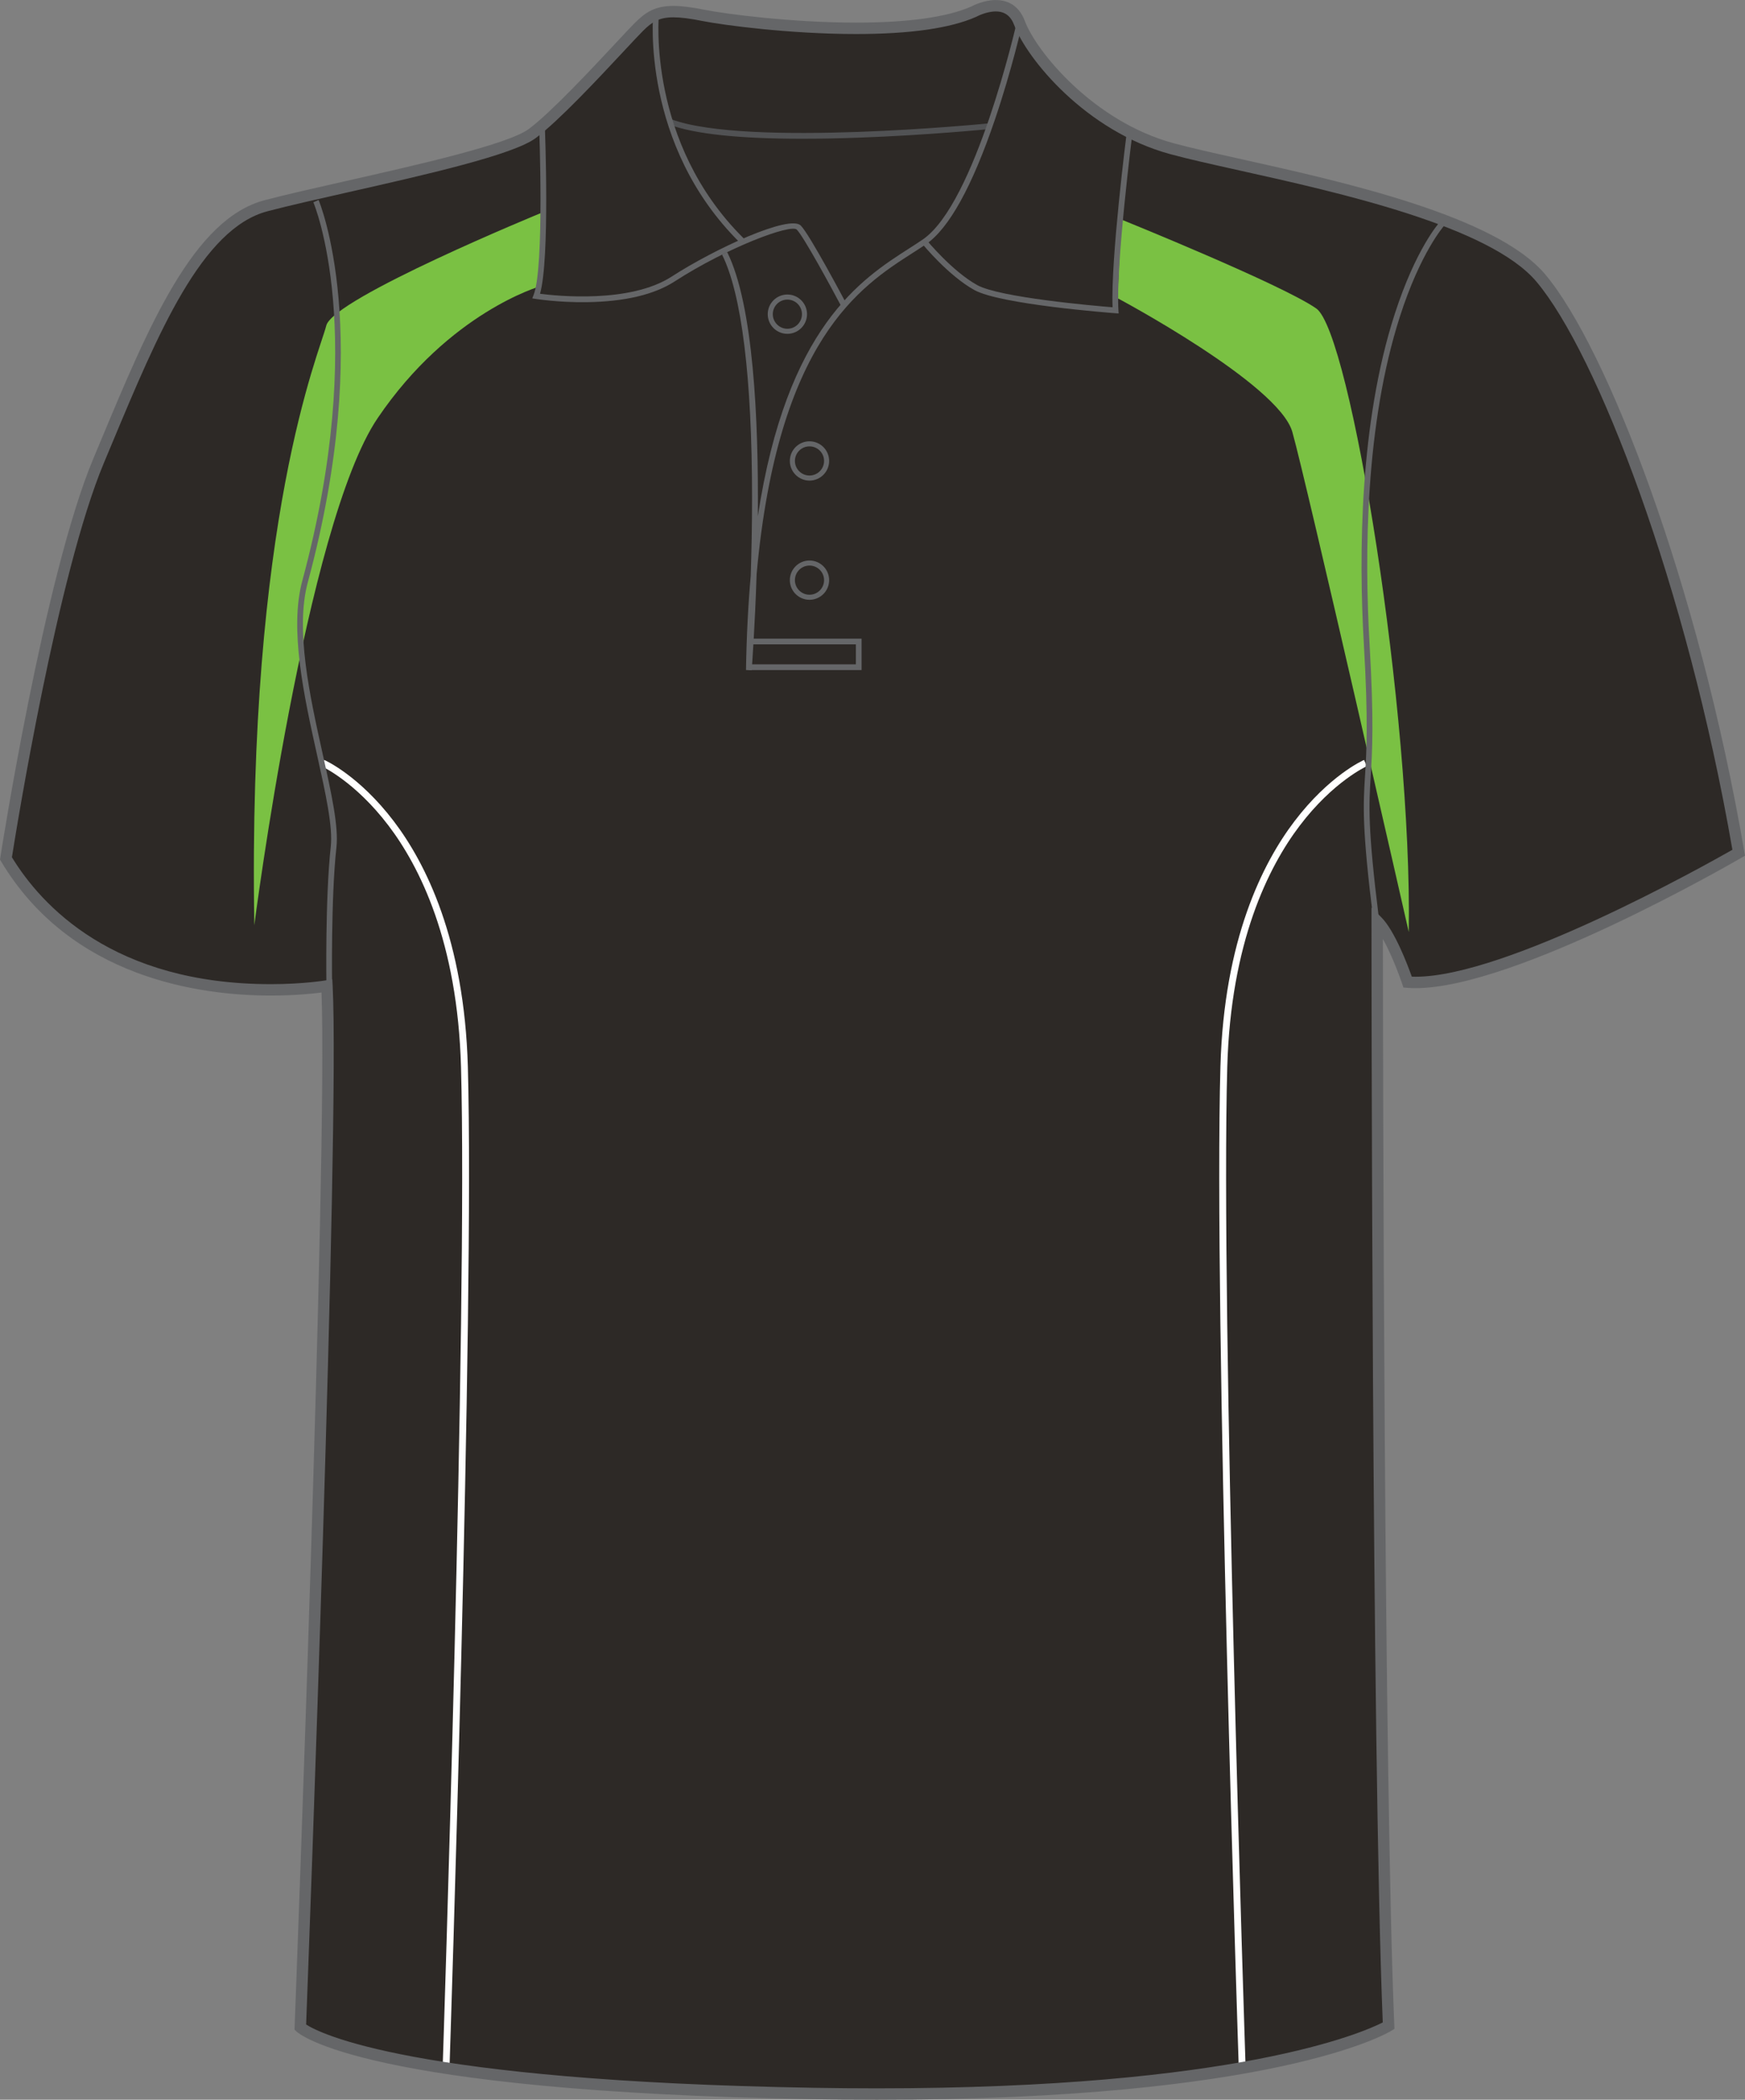 <svg xmlns="http://www.w3.org/2000/svg" xmlns:xlink="http://www.w3.org/1999/xlink" version="1.1" id="Layer_1" x="0px" y="0px" width="667.695px" height="803.268px" viewbox="-206.461 -248.771 667.695 803.268" enable-background="new -206.461 -248.771 667.695 803.268" xml:space="preserve" class="svg0" ><rect width="100%" height="100%" fill="#808080" stroke="none"/> <g xmlns="http://www.w3.org/2000/svg" id="id0:id0" transform="matrix(1.0,0,0,1.0,206.461,248.779)">     <g id="id0:front"> <path id="id0:primary" d="M-81.365,129.5c0,0-90.703,9.761-122.817-48.787c0,0,16.528-107.004,35.456-152.143  c18.927-45.137,36.397-90.279,64.067-97.556c27.665-7.28,90.275-18.928,101.921-27.664c11.646-8.738,34.943-34.946,40.768-40.768  c5.824-5.825,10.194-7.286,24.754-4.37c14.56,2.912,77.172,10.194,103.38-1.455c0,0,13.105-7.28,17.474,4.367  c4.367,11.647,26.208,39.313,58.237,48.048c32.032,8.738,117.935,21.841,141.234,49.503c23.3,27.666,58.244,117.942,75.716,219.863  c0,0-90.275,52.416-126.673,49.502c0,0-5.829-17.469-11.653-23.294c0,0,0,317.709,4.367,422.547c0,0-46.589,28.824-219.853,25.914  C-68.256,550.295-91.55,527.872-91.55,527.872S-78.448,186.288-81.365,129.5z" class="primary" fill="#2D2926"/> <g id="id0:tertiary" class="tertiary"> 	<g class="tertiary"> 		<path fill="#FFFFFF" d="M-34.436,541.279l-2.62-0.088c0.096-2.883,9.583-289.403,6.992-381.799    c-1.344-47.95-15.863-76.722-27.806-92.415C-70.734,50.074-83.337,44.39-83.463,44.334l1.058-2.399    c0.539,0.238,13.352,6.018,26.622,23.454c12.176,15.999,26.976,45.282,28.34,93.929C-24.851,251.794-34.34,538.394-34.436,541.279    z" class="tertiary"/> 	</g> 	<g class="tertiary"> 		<path fill="#FFFFFF" d="M267.501,541.279c-0.096-2.885-9.581-289.484-6.99-381.96c1.364-48.647,16.165-77.93,28.34-93.929    c13.269-17.437,26.082-23.216,26.62-23.454l1.059,2.398c-0.127,0.057-12.842,5.824-25.707,22.794    c-11.892,15.686-26.349,44.426-27.69,92.264c-2.59,92.397,6.893,378.917,6.989,381.799L267.501,541.279z" class="tertiary"/> 	</g> </g> <g id="id0:secondary" class="secondary"> 	<path fill="#7AC143" d="M0.956-167.463c0,0-79.958,32.77-82.579,43.256s-30.148,73.404-27.526,229.387   c0,0,19.662-153.362,47.188-193.996c27.526-40.634,62.262-50.465,62.262-50.465L0.956-167.463z" class="secondary"/> 	<path fill="#7AC143" d="M222.479-164.842c0,0,61.606,24.905,74.715,34.081c13.107,9.175,36.703,154.672,35.391,238.562   c0,0-39.323-173.023-44.566-191.375c-5.243-18.351-66.85-51.121-66.85-51.121L222.479-164.842" class="secondary"/> </g> <g id="id0:outline"> 	<g> 		<path fill="none" stroke="#000000" stroke-width="2px" stroke-miterlimit="10" d="M316.494,47.958"/> 	</g> 	<g> 		<path fill="#515254" d="M100.486-195.698c-24.086,0-41.134-1.805-50.824-5.395l0.759-2.048    c28.914,10.71,120.354,1.668,121.273,1.576l0.219,2.173c-0.231,0.023-23.411,2.335-49.895,3.281    C114.312-195.835,107.13-195.698,100.486-195.698z" stroke-width="2px"/> 	</g> 	<g> 		<path fill="#656668" d="M129.122,554.497c-7.855,0-15.979-0.069-24.145-0.207c-172.149-2.894-197.064-25.002-198.041-25.942    l-0.706-0.679l0.038-0.979c0.129-3.369,12.721-333.13,10.293-395.772c-3.452,0.451-10.333,1.163-19.357,1.163    c-27.099,0-76.548-6.668-103.26-51.34l-0.404-0.676l0.12-0.778c0.166-1.073,16.787-107.787,35.601-152.654    c1.004-2.395,2.004-4.789,3.001-7.178c18.143-43.445,35.279-84.48,62.524-91.646c8.083-2.127,19.199-4.639,30.968-7.299    c27.762-6.275,62.313-14.084,70.198-20c8.578-6.436,24.044-23.007,33.285-32.907c3.221-3.451,5.765-6.176,7.249-7.66    c4.094-4.095,7.812-6.466,14.705-6.466c3.091,0,6.912,0.477,12.022,1.499c7.66,1.532,32.871,4.89,57.891,4.89    c20.001,0,34.837-2.075,44.097-6.166c0.698-0.372,4.833-2.469,9.353-2.469c3.703,0,8.64,1.394,11.13,8.031    c4.405,11.75,26.245,38.384,56.767,46.708c6.712,1.831,15.785,3.85,26.29,6.188c38.7,8.613,97.183,21.628,116.041,44.015    c23.656,28.09,58.626,118.397,76.197,220.899l0.257,1.496l-1.312,0.762c-3.51,2.038-86.408,49.914-124.702,49.915    c-1.123,0-2.213-0.042-3.242-0.124l-1.44-0.115l-0.458-1.371c-0.043-0.13-3.398-10.105-7.394-17.174    c0.034,46.768,0.401,320.556,4.362,415.64l0.053,1.276l-1.086,0.672C324.269,529.127,281.498,554.497,129.122,554.497z     M-89.324,525.707c5.083,3.297,40.185,21.624,194.374,24.216c8.142,0.137,16.241,0.206,24.072,0.206    c137.797,0,185.952-21.357,193.506-25.209c-4.264-105.05-4.313-418.108-4.313-421.271v-5.273l3.729,3.729    c5.181,5.181,10.146,18.377,11.695,22.744c0.483,0.019,0.979,0.028,1.481,0.028c34.572,0,110.274-42.355,121.193-48.57    c-17.527-101.145-51.809-189.812-74.975-217.319c-17.905-21.258-75.521-34.081-113.647-42.565    c-10.56-2.35-19.679-4.379-26.491-6.238c-32.423-8.843-54.886-36.53-59.707-49.389c-1.312-3.497-3.615-5.197-7.04-5.197    c-3.7,0-7.297,1.954-7.333,1.974l-0.169,0.084c-9.817,4.364-25.276,6.577-45.948,6.577c-25.344,0-50.955-3.416-58.748-4.975    c-4.822-0.965-8.37-1.414-11.166-1.414c-5.436,0-8.177,1.747-11.616,5.186c-1.431,1.431-3.952,4.132-7.144,7.552    c-9.944,10.654-24.971,26.753-33.857,33.421c-8.632,6.476-42.222,14.067-71.856,20.766c-11.73,2.651-22.81,5.155-30.82,7.263    c-25.158,6.617-41.89,46.684-59.604,89.104c-0.998,2.391-1.999,4.787-3.004,7.184c-17.763,42.361-33.639,141.036-35.189,150.851    c11.255,18.45,38.863,48.542,99.104,48.541c12.514,0,20.973-1.443,21.058-1.458l2.428-0.421l0.127,2.461    C-76.38,182.881-88.49,503.787-89.324,525.707z" stroke-width="2px"/> 	</g> 	<g> 		<path fill="#656668" d="M115.34-131.784c-3.83-7.23-14.336-26.563-16.929-29.156c-2.264-2.265-26.661,6.846-46.683,19.802    c-7.875,5.096-19.23,7.774-33.751,7.958c-10.745,0.147-19.35-1.228-19.435-1.242l-1.347-0.217l0.507-1.267    c4.232-10.579,2.128-64.528,2.106-65.072l2.183-0.087c0.086,2.161,2.001,51.335-1.823,64.666    c6.305,0.826,34.386,3.773,50.373-6.573c16.463-10.653,45.101-23.828,49.414-19.512c3.354,3.354,16.746,28.604,17.314,29.678    L115.34-131.784z" stroke-width="2px"/> 	</g> 	<g> 		<path fill="#656668" d="M76.575-156.02c-37.87-37.474-33.132-87.207-33.08-87.705l2.172,0.228    c-0.051,0.488-4.661,49.208,32.444,85.924L76.575-156.02z" stroke-width="2px"/> 	</g> 	<g> 		<path fill="#656668" d="M81.161,7.638L78.98,7.537c0.217-13.108,0.843-25.087,1.816-36.054c0.294-9.048,0.504-19.202,0.504-29.736    c-0.001-45.903-3.974-78.11-11.488-93.14l1.953-0.977c10.06,20.119,12.066,64.236,11.744,101.084    c11.067-72.453,39.565-90.714,57.972-102.507c1.829-1.172,3.555-2.278,5.134-3.358c20.16-13.793,35.801-82.373,35.957-83.063    l2.131,0.479c-0.04,0.175-4.002,17.659-10.454,36.651c-8.714,25.651-17.597,41.712-26.4,47.736    c-1.605,1.099-3.346,2.214-5.189,3.395c-19.796,12.684-51.458,32.977-59.614,122.804C82.386-8.886,81.29,5.933,81.161,7.638z" stroke-width="2px"/> 	</g> 	<g> 		<path fill="#656668" d="M221.566-128.858l-1.25-0.094c-1.793-0.134-44.034-3.358-53.958-8.869    c-9.897-5.498-19.564-17.239-19.971-17.736l1.69-1.383c0.097,0.119,9.813,11.917,19.341,17.21    c8.596,4.773,44.667,7.919,51.826,8.502c-0.736-18.386,5.269-65.698,5.531-67.749l2.166,0.276    c-0.065,0.512-6.528,51.421-5.453,68.591L221.566-128.858z" stroke-width="2px"/> 	</g> 	<g> 		<path fill="none" stroke="#656668" stroke-width="2px" stroke-miterlimit="10" d="M70.789-151.881"/> 	</g> 	<g> 		<polygon fill="#656668" points="123.207,7.553 80.046,7.553 80.046,5.369 121.023,5.369 121.023,-2.275 80.617,-2.275     80.617,-4.459 123.207,-4.459   "/> 	</g> 	<g> 		<path fill="#656668" d="M-81.568,128.3c-0.005-0.334-0.501-33.659,1.666-53.159c0.85-7.645-1.954-20.28-5.2-34.911    C-90.12,17.62-95.806-8.008-90.792-26.582c25.45-94.278,4.451-144.321,4.235-144.816l2.003-0.871    c0.218,0.501,21.517,51.248-4.13,146.256c-4.874,18.055,0.751,43.405,5.713,65.77c3.288,14.82,6.128,27.62,5.239,35.625    c-2.151,19.362-1.658,52.55-1.653,52.883L-81.568,128.3z" stroke-width="2px"/> 	</g> 	<g> 		<path fill="#656668" d="M319.048,103.346c-4.43-35.643-3.914-43.977-3.198-55.51c0.566-9.144,1.272-20.523-0.446-50.046    c-2.02-34.735-1.616-84.855,11.783-126.372c8.054-24.957,16.891-34.841,17.263-35.25l1.615,1.47    c-0.088,0.098-8.962,10.066-16.867,34.66C315.967-86.54,315.58-36.809,317.584-2.337c1.726,29.654,1.016,41.106,0.445,50.308    c-0.708,11.417-1.219,19.665,3.186,55.106L319.048,103.346z" stroke-width="2px"/> 	</g> 	<g> 		<path fill="#656668" d="M103.277-19.322c-4.146,0-7.518-3.373-7.518-7.518c0-4.146,3.373-7.519,7.518-7.519    c4.146,0,7.519,3.373,7.519,7.519C110.795-22.694,107.423-19.322,103.277-19.322z M103.277-32.418    c-3.076,0-5.578,2.502-5.578,5.578s2.502,5.578,5.578,5.578s5.578-2.502,5.578-5.578S106.353-32.418,103.277-32.418z" stroke-width="2px"/> 	</g> 	<g> 		<path fill="#656668" d="M103.277-64.922c-4.146,0-7.518-3.373-7.518-7.518s3.373-7.518,7.518-7.518    c4.146,0,7.519,3.373,7.519,7.518S107.423-64.922,103.277-64.922z M103.277-78.018c-3.076,0-5.578,2.502-5.578,5.578    s2.502,5.578,5.578,5.578s5.578-2.502,5.578-5.578S106.353-78.018,103.277-78.018z" stroke-width="2px"/> 	</g> 	<g> 		<path fill="#656668" d="M94.816-121.07c-4.146,0-7.518-3.373-7.518-7.518s3.373-7.518,7.518-7.518s7.518,3.373,7.518,7.518    S98.961-121.07,94.816-121.07z M94.816-134.166c-3.076,0-5.578,2.502-5.578,5.578s2.502,5.578,5.578,5.578    s5.578-2.502,5.578-5.578S97.892-134.166,94.816-134.166z" stroke-width="2px"/> 	</g> </g> </g>   </g> </svg>